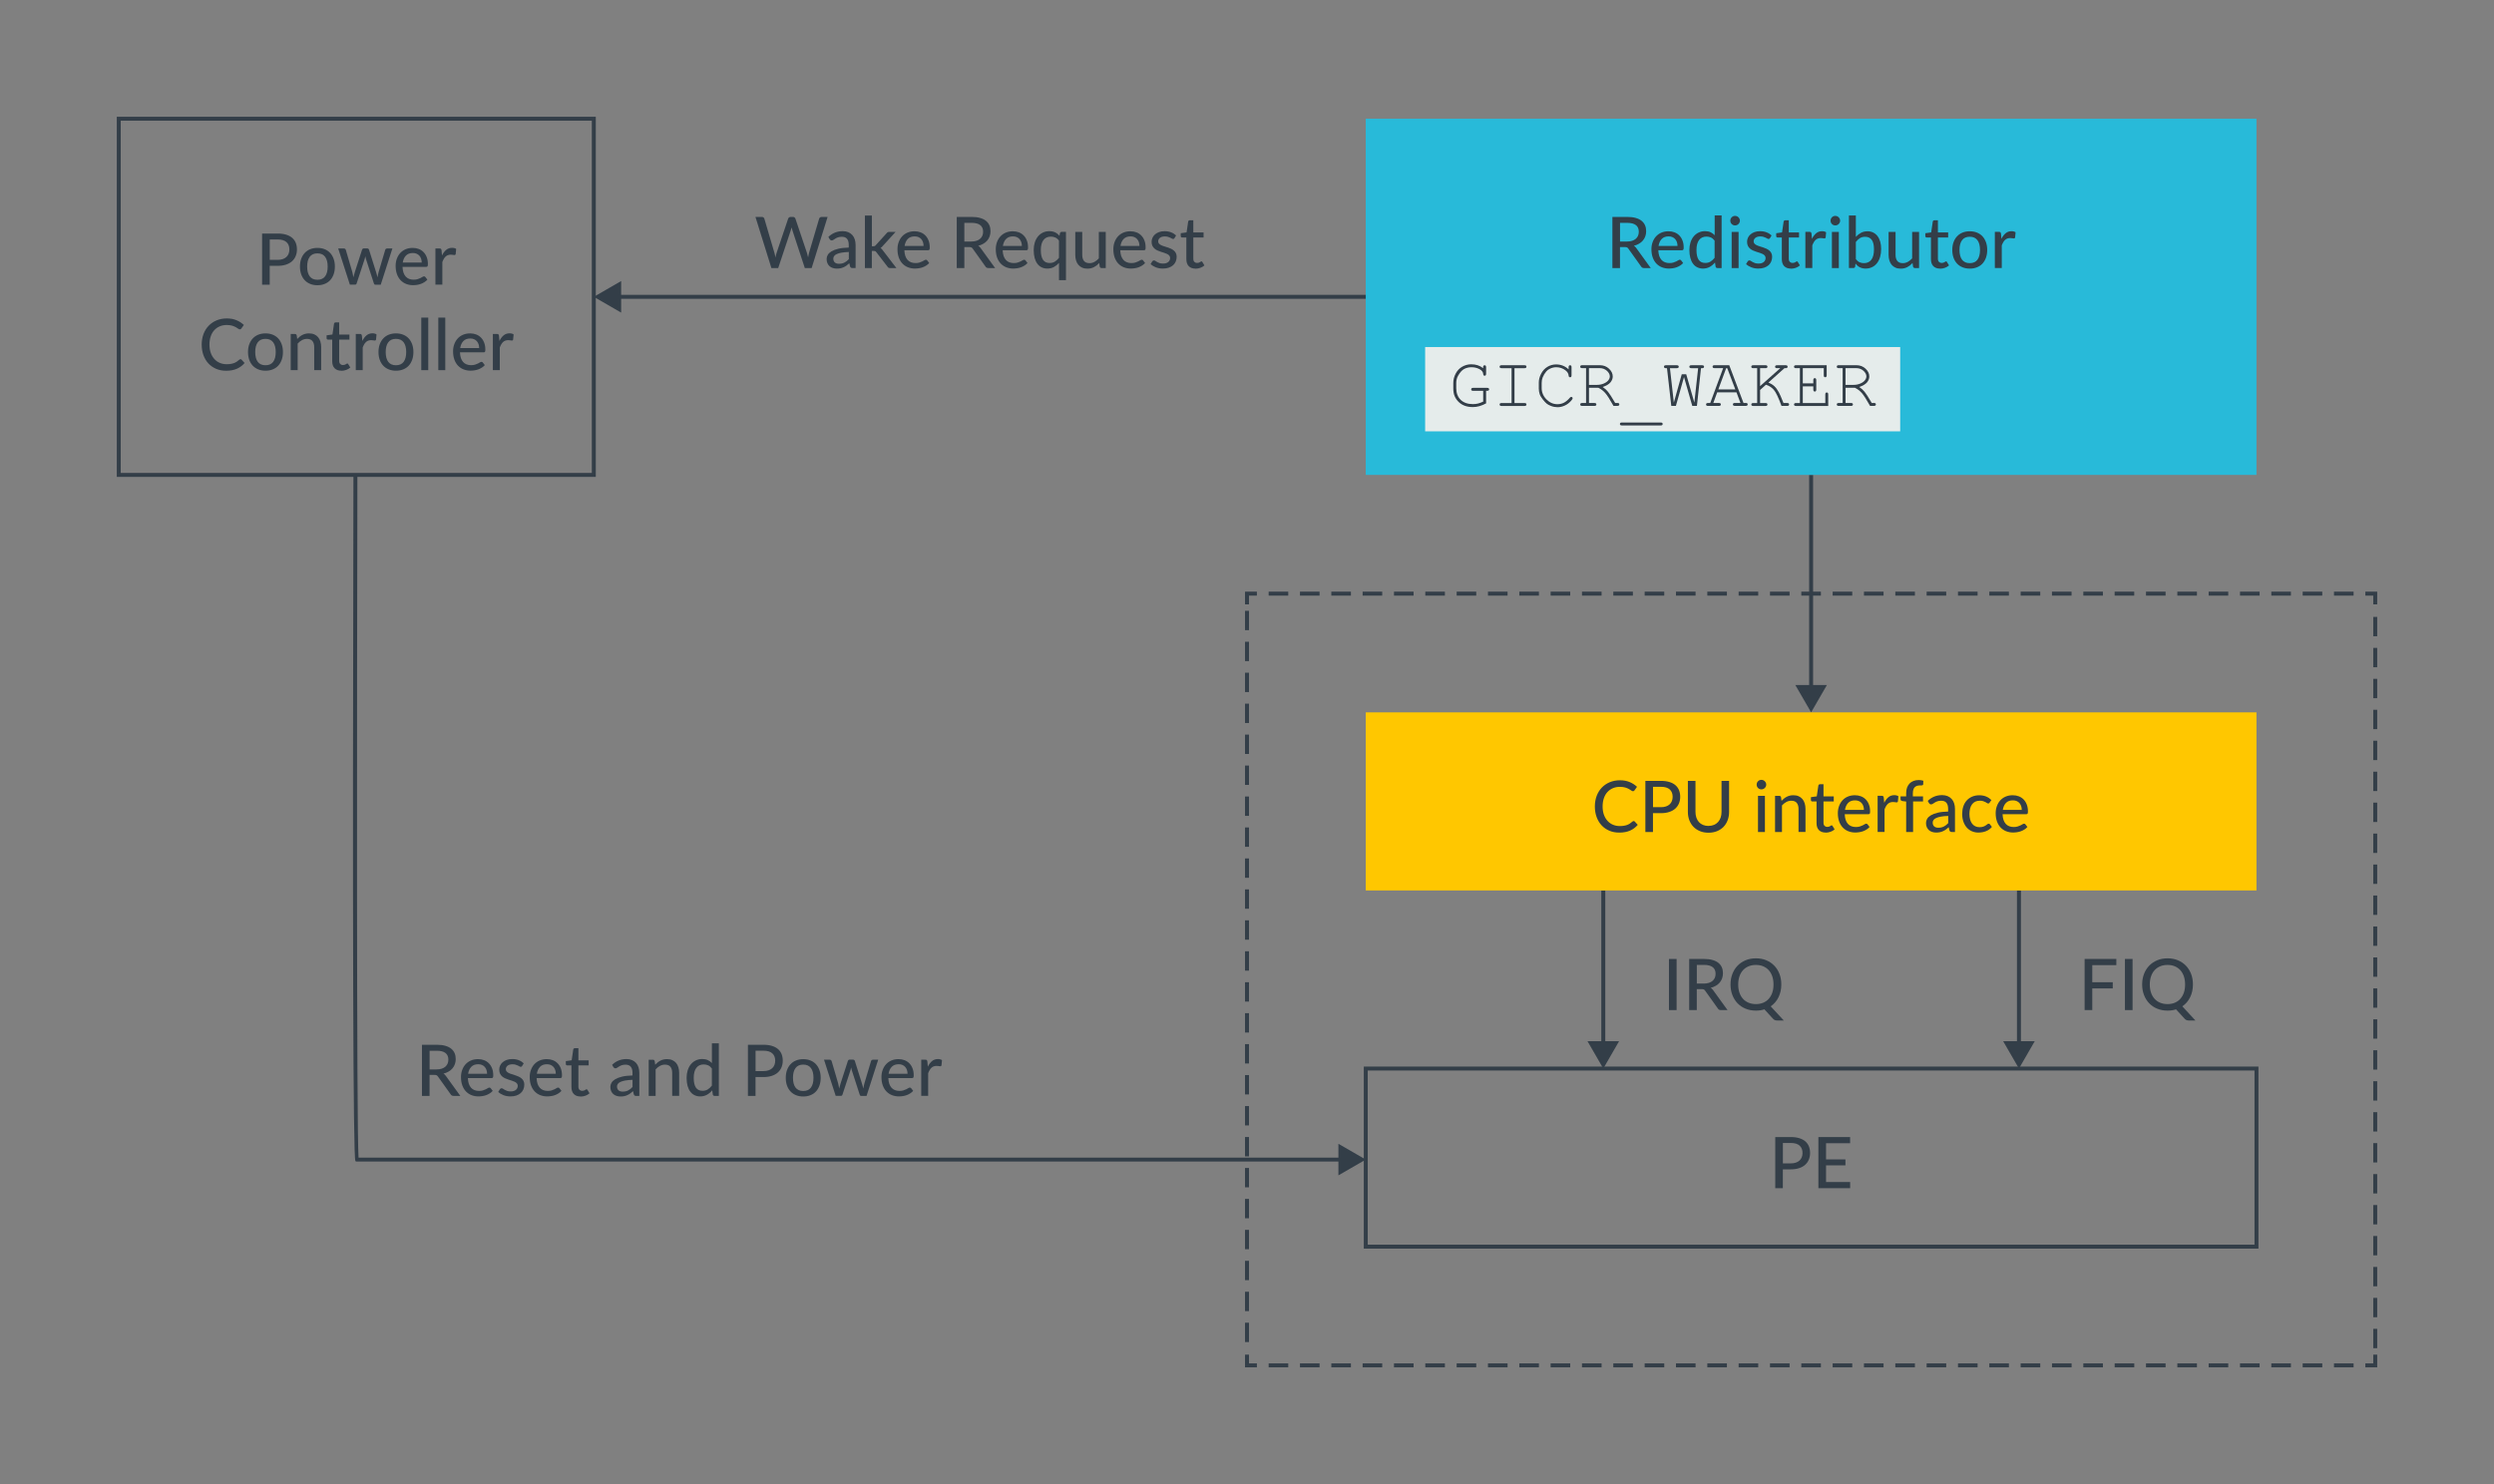 <svg height="375" id="Layer_1" viewbox="0 0 630 375" width="630" xmlns="http://www.w3.org/2000/svg">
<rect width="100%" height="100%" fill="#808080" stroke="none"/>
<defs>
<style>
      .cls-1 {
        fill: #333e48;
      }

      .cls-2 {
        fill: #e5eceb;
      }

      .cls-3 {
        fill: #28bad9;
      }

      .cls-4 {
        fill: #ffc700;
      }
    </style>
</defs>
<g>
<polygon class="cls-1" points="600.5 345.5 597.5 345.5 597.5 344.5 599.5 344.5 599.5 342.29 600.5 342.29 600.5 345.5"></polygon>
<path class="cls-1" d="M594.53,345.5h-4.95v-1h4.95v1ZM586.62,345.5h-4.95v-1h4.95v1ZM578.7,345.5h-4.95v-1h4.95v1ZM570.79,345.5h-4.95v-1h4.95v1ZM562.87,345.5h-4.95v-1h4.95v1ZM554.96,345.5h-4.95v-1h4.95v1ZM547.04,345.5h-4.95v-1h4.95v1ZM539.13,345.5h-4.95v-1h4.95v1ZM531.21,345.5h-4.95v-1h4.95v1ZM523.3,345.5h-4.95v-1h4.95v1ZM515.38,345.5h-4.95v-1h4.95v1ZM507.46,345.5h-4.95v-1h4.95v1ZM499.55,345.5h-4.95v-1h4.95v1ZM491.63,345.5h-4.95v-1h4.95v1ZM483.72,345.5h-4.95v-1h4.95v1ZM475.8,345.5h-4.95v-1h4.95v1ZM467.89,345.5h-4.95v-1h4.95v1ZM459.97,345.5h-4.95v-1h4.95v1ZM452.06,345.5h-4.95v-1h4.95v1ZM444.14,345.5h-4.95v-1h4.95v1ZM436.23,345.5h-4.95v-1h4.95v1ZM428.31,345.5h-4.95v-1h4.95v1ZM420.4,345.5h-4.95v-1h4.95v1ZM412.48,345.5h-4.95v-1h4.95v1ZM404.57,345.5h-4.95v-1h4.95v1ZM396.65,345.5h-4.95v-1h4.95v1ZM388.74,345.5h-4.95v-1h4.95v1ZM380.82,345.5h-4.95v-1h4.95v1ZM372.91,345.5h-4.95v-1h4.95v1ZM364.99,345.5h-4.95v-1h4.95v1ZM357.08,345.5h-4.95v-1h4.95v1ZM349.16,345.5h-4.95v-1h4.95v1ZM341.25,345.5h-4.95v-1h4.95v1ZM333.33,345.5h-4.95v-1h4.95v1ZM325.42,345.5h-4.95v-1h4.95v1Z"></path>
<polygon class="cls-1" points="317.5 345.5 314.5 345.5 314.5 342.29 315.5 342.29 315.5 344.5 317.5 344.5 317.5 345.5"></polygon>
<path class="cls-1" d="M315.5,339.11h-1v-4.89h1v4.89ZM315.5,331.29h-1v-4.89h1v4.89ZM315.5,323.47h-1v-4.89h1v4.89ZM315.5,315.65h-1v-4.89h1v4.89ZM315.5,307.83h-1v-4.89h1v4.89ZM315.5,300.01h-1v-4.89h1v4.89ZM315.5,292.19h-1v-4.89h1v4.89ZM315.5,284.37h-1v-4.89h1v4.89ZM315.5,276.54h-1v-4.89h1v4.89ZM315.5,268.72h-1v-4.89h1v4.89ZM315.5,260.9h-1v-4.89h1v4.89ZM315.5,253.08h-1v-4.89h1v4.89ZM315.5,245.26h-1v-4.89h1v4.89ZM315.5,237.44h-1v-4.89h1v4.89ZM315.5,229.62h-1v-4.89h1v4.89ZM315.5,221.8h-1v-4.89h1v4.89ZM315.5,213.97h-1v-4.89h1v4.89ZM315.5,206.15h-1v-4.89h1v4.89ZM315.5,198.33h-1v-4.89h1v4.89ZM315.5,190.51h-1v-4.89h1v4.89ZM315.5,182.69h-1v-4.89h1v4.89ZM315.5,174.87h-1v-4.89h1v4.89ZM315.5,167.05h-1v-4.89h1v4.89ZM315.5,159.23h-1v-4.89h1v4.89Z"></path>
<polygon class="cls-1" points="315.5 152.71 314.5 152.71 314.5 149.5 317.5 149.5 317.5 150.5 315.5 150.5 315.5 152.71"></polygon>
<path class="cls-1" d="M594.53,150.5h-4.95v-1h4.95v1ZM586.62,150.5h-4.95v-1h4.95v1ZM578.7,150.5h-4.95v-1h4.95v1ZM570.79,150.5h-4.95v-1h4.95v1ZM562.87,150.5h-4.95v-1h4.95v1ZM554.96,150.5h-4.95v-1h4.95v1ZM547.04,150.5h-4.95v-1h4.95v1ZM539.12,150.5h-4.95v-1h4.95v1ZM531.21,150.5h-4.95v-1h4.95v1ZM523.29,150.5h-4.95v-1h4.95v1ZM515.38,150.5h-4.95v-1h4.95v1ZM507.46,150.5h-4.95v-1h4.95v1ZM499.55,150.5h-4.95v-1h4.95v1ZM491.63,150.5h-4.95v-1h4.95v1ZM483.72,150.5h-4.95v-1h4.95v1ZM475.8,150.5h-4.95v-1h4.95v1ZM467.89,150.5h-4.95v-1h4.95v1ZM459.97,150.5h-4.95v-1h4.95v1ZM452.06,150.5h-4.95v-1h4.95v1ZM444.14,150.5h-4.95v-1h4.95v1ZM436.23,150.5h-4.95v-1h4.95v1ZM428.31,150.5h-4.95v-1h4.95v1ZM420.4,150.5h-4.95v-1h4.95v1ZM412.48,150.5h-4.95v-1h4.95v1ZM404.57,150.5h-4.95v-1h4.95v1ZM396.65,150.5h-4.95v-1h4.95v1ZM388.74,150.5h-4.95v-1h4.95v1ZM380.82,150.5h-4.95v-1h4.95v1ZM372.91,150.5h-4.95v-1h4.95v1ZM364.99,150.5h-4.95v-1h4.95v1ZM357.08,150.5h-4.95v-1h4.95v1ZM349.16,150.5h-4.95v-1h4.95v1ZM341.25,150.5h-4.95v-1h4.95v1ZM333.33,150.5h-4.95v-1h4.95v1ZM325.42,150.5h-4.95v-1h4.95v1Z"></path>
<polygon class="cls-1" points="600.5 152.71 599.5 152.71 599.5 150.5 597.5 150.5 597.5 149.5 600.5 149.5 600.5 152.71"></polygon>
<path class="cls-1" d="M600.5,340.66h-1v-4.89h1v4.89ZM600.5,332.84h-1v-4.89h1v4.89ZM600.5,325.02h-1v-4.89h1v4.89ZM600.5,317.2h-1v-4.89h1v4.89ZM600.5,309.38h-1v-4.89h1v4.89ZM600.5,301.56h-1v-4.89h1v4.89ZM600.5,293.73h-1v-4.89h1v4.89ZM600.5,285.91h-1v-4.89h1v4.89ZM600.5,278.09h-1v-4.89h1v4.89ZM600.5,270.27h-1v-4.89h1v4.89ZM600.5,262.45h-1v-4.89h1v4.89ZM600.5,254.63h-1v-4.89h1v4.89ZM600.5,246.81h-1v-4.89h1v4.89ZM600.5,238.99h-1v-4.89h1v4.89ZM600.5,231.17h-1v-4.89h1v4.89ZM600.5,223.34h-1v-4.89h1v4.89ZM600.5,215.52h-1v-4.89h1v4.89ZM600.5,207.7h-1v-4.89h1v4.89ZM600.5,199.88h-1v-4.89h1v4.89ZM600.5,192.06h-1v-4.89h1v4.89ZM600.5,184.24h-1v-4.89h1v4.89ZM600.5,176.42h-1v-4.89h1v4.89ZM600.5,168.6h-1v-4.89h1v4.89ZM600.5,160.77h-1v-4.89h1v4.89Z"></path>
</g>
<g>
<rect class="cls-1" height="1" width="219.26" x="155.74" y="74.5"></rect>
<polygon class="cls-1" points="156.91 78.99 150 75 156.91 71.01 156.91 78.99"></polygon>
</g>
<g>
<rect class="cls-1" height="54.26" width="1" x="457" y="120"></rect>
<polygon class="cls-1" points="461.49 173.09 457.5 180 453.51 173.09 461.49 173.09"></polygon>
</g>
<g>
<rect class="cls-1" height="39.26" width="1" x="404.5" y="225"></rect>
<polygon class="cls-1" points="408.99 263.09 405 270 401.01 263.09 408.99 263.09"></polygon>
</g>
<g>
<rect class="cls-1" height="39.26" width="1" x="509.5" y="225"></rect>
<polygon class="cls-1" points="513.99 263.09 510 270 506.01 263.09 513.99 263.09"></polygon>
</g>
<g>
<path class="cls-1" d="M70.14,59.01c.83,0,1.55.1,2.16.29.61.19,1.12.46,1.52.81.4.35.7.78.9,1.27.19.5.29,1.05.29,1.66s-.11,1.16-.32,1.67-.52.94-.93,1.31-.92.65-1.53.85-1.31.3-2.1.3h-2v4.76h-1.92v-12.92h3.92ZM70.14,65.66c.49,0,.91-.06,1.28-.19.37-.13.68-.3.93-.54.25-.23.44-.51.56-.83.13-.32.19-.68.19-1.07,0-.79-.24-1.4-.73-1.85s-1.23-.67-2.23-.67h-2v5.15h2Z"></path>
<path class="cls-1" d="M80.19,62.64c.67,0,1.28.11,1.82.33.54.22,1,.53,1.39.95.38.41.67.91.88,1.49s.31,1.23.31,1.95-.1,1.37-.31,1.95-.5,1.08-.88,1.49c-.38.41-.84.72-1.39.94-.54.22-1.15.33-1.82.33s-1.29-.11-1.83-.33c-.54-.22-1.01-.53-1.39-.94-.38-.41-.68-.9-.89-1.49s-.31-1.23-.31-1.95.1-1.37.31-1.95.5-1.07.89-1.49.85-.73,1.39-.95c.54-.22,1.15-.33,1.83-.33ZM80.19,70.69c.86,0,1.51-.29,1.94-.87.43-.58.64-1.4.64-2.46s-.21-1.88-.64-2.46c-.43-.58-1.07-.88-1.94-.88s-1.53.29-1.96.88c-.43.58-.64,1.41-.64,2.46s.21,1.88.64,2.46c.43.58,1.08.87,1.96.87Z"></path>
<path class="cls-1" d="M99.12,62.79l-2.94,9.14h-1.4c-.17,0-.28-.11-.34-.33l-1.93-5.96c-.05-.15-.09-.3-.13-.45-.04-.15-.07-.3-.1-.45-.05.31-.13.61-.23.91l-1.95,5.94c-.06.22-.19.33-.39.33h-1.33l-2.95-9.14h1.39c.14,0,.25.03.35.1.09.07.15.15.18.25l1.65,5.62c.05.23.1.45.14.67s.08.43.12.65c.05-.22.11-.43.18-.65.06-.22.13-.44.19-.67l1.83-5.65c.03-.1.09-.18.17-.25.08-.06.19-.09.31-.09h.77c.13,0,.24.03.33.09.09.06.15.15.18.25l1.78,5.65c.07.23.13.45.19.67.06.22.11.44.16.66.04-.22.08-.43.13-.65.05-.22.1-.45.16-.68l1.67-5.62c.03-.1.09-.19.18-.25s.2-.1.32-.1h1.32Z"></path>
<path class="cls-1" d="M107.98,70.63c-.22.25-.46.47-.75.65-.28.18-.58.33-.9.45s-.65.2-.99.25-.67.08-1,.08c-.63,0-1.21-.11-1.75-.32s-1-.53-1.4-.94c-.39-.41-.7-.92-.92-1.53-.22-.61-.33-1.31-.33-2.1,0-.64.1-1.23.3-1.78.2-.55.48-1.03.85-1.44s.82-.73,1.35-.96c.53-.23,1.13-.35,1.8-.35.56,0,1.07.09,1.54.27.47.18.88.45,1.22.8.34.35.61.78.8,1.29.2.51.29,1.09.29,1.75,0,.27-.03.45-.09.54-.06.09-.17.14-.33.14h-5.99c.02.55.1,1.02.23,1.43.14.4.33.74.57,1.01.24.27.53.47.87.6s.71.2,1.12.2c.39,0,.73-.04,1.01-.13.29-.09.53-.19.74-.29.21-.1.38-.2.52-.29.14-.09.27-.13.37-.13.14,0,.25.05.33.16l.5.65ZM106.53,66.34c0-.35-.05-.67-.15-.96s-.25-.55-.44-.77c-.19-.22-.43-.38-.7-.5s-.59-.18-.95-.18c-.74,0-1.32.21-1.74.64-.42.43-.69,1.02-.81,1.77h4.79Z"></path>
<path class="cls-1" d="M111.66,64.54c.29-.6.65-1.07,1.06-1.41s.91-.51,1.49-.51c.2,0,.38.02.56.07.18.04.33.11.46.2l-.12,1.32c-.04.16-.14.24-.3.24-.08,0-.21-.02-.38-.05s-.35-.05-.54-.05c-.28,0-.53.04-.75.12-.22.08-.41.2-.58.36s-.32.35-.45.58c-.13.23-.26.49-.37.79v5.72h-1.75v-9.14h1.01c.19,0,.32.03.39.1s.12.19.15.36l.11,1.29Z"></path>
<path class="cls-1" d="M60.75,90.76c.11,0,.2.04.28.13l.76.83c-.53.62-1.17,1.11-1.93,1.45s-1.67.51-2.74.51c-.94,0-1.78-.16-2.54-.49s-1.41-.78-1.94-1.36c-.54-.58-.95-1.28-1.25-2.09-.29-.81-.44-1.7-.44-2.67s.16-1.86.46-2.67c.31-.81.74-1.51,1.3-2.09.56-.58,1.23-1.04,2-1.36.78-.32,1.64-.49,2.58-.49s1.73.15,2.45.45c.71.3,1.33.7,1.86,1.2l-.63.89c-.04.07-.09.12-.16.16-.06.04-.15.06-.25.06-.11,0-.25-.06-.4-.17-.15-.11-.35-.24-.6-.38s-.56-.27-.92-.38c-.37-.11-.82-.17-1.37-.17-.64,0-1.23.11-1.76.34-.53.22-.99.55-1.38.97-.39.42-.69.94-.9,1.56-.21.62-.32,1.31-.32,2.08s.11,1.49.33,2.1c.22.61.53,1.13.92,1.56.39.43.85.75,1.38.97.53.22,1.1.33,1.71.33.37,0,.71-.02,1-.07s.57-.11.82-.2c.25-.09.48-.21.71-.35.22-.14.44-.31.66-.51.05-.04.1-.08.15-.1.05-.03.11-.04.17-.04Z"></path>
<path class="cls-1" d="M67.07,84.24c.67,0,1.28.11,1.82.33.54.22,1,.53,1.39.95.38.41.67.91.88,1.49s.31,1.23.31,1.95-.1,1.37-.31,1.95-.5,1.08-.88,1.49c-.38.41-.84.72-1.39.94-.54.22-1.15.33-1.82.33s-1.29-.11-1.83-.33c-.54-.22-1.01-.53-1.39-.94-.38-.41-.68-.9-.89-1.49s-.31-1.23-.31-1.95.1-1.37.31-1.95.5-1.07.89-1.49.85-.73,1.39-.95c.54-.22,1.15-.33,1.83-.33ZM67.07,92.29c.86,0,1.51-.29,1.94-.87.43-.58.64-1.4.64-2.46s-.21-1.88-.64-2.46c-.43-.58-1.07-.88-1.94-.88s-1.53.29-1.96.88c-.43.58-.64,1.41-.64,2.46s.21,1.88.64,2.46c.43.58,1.08.87,1.96.87Z"></path>
<path class="cls-1" d="M75.07,85.66c.2-.21.41-.4.62-.58s.45-.32.69-.45.5-.22.78-.29c.28-.07.58-.1.9-.1.5,0,.95.08,1.33.25s.7.4.96.71c.26.3.45.67.58,1.09.13.43.2.9.2,1.41v5.82h-1.76v-5.82c0-.65-.15-1.16-.45-1.53-.3-.36-.76-.54-1.38-.54-.45,0-.87.11-1.26.32-.39.21-.76.5-1.09.87v6.71h-1.75v-9.14h1.05c.25,0,.4.12.46.35l.13.92Z"></path>
<path class="cls-1" d="M86.23,93.67c-.74,0-1.31-.21-1.71-.62-.4-.41-.6-1-.6-1.77v-5.47h-1.06c-.1,0-.19-.03-.26-.09-.07-.06-.1-.16-.1-.28v-.71l1.48-.21.4-2.73c.02-.1.07-.18.14-.24.07-.06.16-.09.27-.09h.89v3.07h2.59v1.28h-2.59v5.35c0,.36.09.63.27.81s.4.27.68.27c.16,0,.3-.02.42-.06.12-.04.22-.09.3-.14.08-.05.16-.1.22-.14.06-.04.11-.06.16-.06.06,0,.11.01.14.04.03.03.07.07.1.13l.52.85c-.29.26-.63.47-1.03.61-.4.14-.81.22-1.23.22Z"></path>
<path class="cls-1" d="M91.54,86.14c.29-.6.65-1.07,1.06-1.41s.91-.51,1.49-.51c.2,0,.38.02.56.07.18.04.33.11.46.2l-.12,1.32c-.04.16-.14.24-.3.24-.08,0-.21-.02-.38-.05s-.35-.05-.54-.05c-.28,0-.53.04-.75.12-.22.08-.41.2-.58.36s-.32.35-.45.58c-.13.23-.26.49-.37.79v5.72h-1.75v-9.14h1.01c.19,0,.32.03.39.1s.12.19.15.36l.11,1.29Z"></path>
<path class="cls-1" d="M100.03,84.24c.67,0,1.28.11,1.82.33.54.22,1,.53,1.39.95.38.41.67.91.88,1.49s.31,1.23.31,1.95-.1,1.37-.31,1.95-.5,1.08-.88,1.49c-.38.41-.84.72-1.39.94-.54.22-1.15.33-1.82.33s-1.29-.11-1.83-.33c-.54-.22-1.01-.53-1.39-.94-.38-.41-.68-.9-.89-1.49s-.31-1.23-.31-1.95.1-1.37.31-1.95.5-1.07.89-1.49.85-.73,1.39-.95c.54-.22,1.15-.33,1.83-.33ZM100.03,92.29c.86,0,1.51-.29,1.94-.87.43-.58.64-1.4.64-2.46s-.21-1.88-.64-2.46c-.43-.58-1.07-.88-1.94-.88s-1.53.29-1.96.88c-.43.58-.64,1.41-.64,2.46s.21,1.88.64,2.46c.43.58,1.08.87,1.96.87Z"></path>
<path class="cls-1" d="M108.18,80.25v13.28h-1.76v-13.28h1.76Z"></path>
<path class="cls-1" d="M112.48,80.25v13.28h-1.76v-13.28h1.76Z"></path>
<path class="cls-1" d="M122.49,92.23c-.22.25-.46.47-.75.65-.28.18-.58.33-.9.45s-.65.2-.99.25-.67.08-1,.08c-.63,0-1.21-.11-1.75-.32s-1-.53-1.4-.94c-.39-.41-.7-.92-.92-1.53-.22-.61-.33-1.31-.33-2.1,0-.64.1-1.23.3-1.78.2-.55.48-1.03.85-1.44s.82-.73,1.35-.96c.53-.23,1.13-.35,1.8-.35.56,0,1.07.09,1.54.27.47.18.88.45,1.22.8.34.35.61.78.8,1.29.2.51.29,1.09.29,1.75,0,.27-.03.45-.09.54-.06.09-.17.14-.33.14h-5.99c.02.55.1,1.02.23,1.43.14.4.33.74.57,1.01.24.27.53.47.87.6s.71.2,1.12.2c.39,0,.73-.04,1.01-.13.29-.09.53-.19.74-.29.21-.1.38-.2.52-.29.14-.09.27-.13.37-.13.14,0,.25.05.33.16l.5.65ZM121.04,87.94c0-.35-.05-.67-.15-.96s-.25-.55-.44-.77c-.19-.22-.43-.38-.7-.5s-.59-.18-.95-.18c-.74,0-1.32.21-1.74.64-.42.43-.69,1.02-.81,1.77h4.79Z"></path>
<path class="cls-1" d="M126.17,86.14c.29-.6.65-1.07,1.06-1.41s.91-.51,1.49-.51c.2,0,.38.02.56.07.18.04.33.11.46.2l-.12,1.32c-.04.16-.14.24-.3.24-.08,0-.21-.02-.38-.05s-.35-.05-.54-.05c-.28,0-.53.04-.75.12-.22.08-.41.2-.58.36s-.32.35-.45.58c-.13.23-.26.49-.37.79v5.72h-1.75v-9.14h1.01c.19,0,.32.03.39.1s.12.19.15.36l.11,1.29Z"></path>
</g>
<g>
<path class="cls-1" d="M116.29,276.91h-1.71c-.34,0-.59-.13-.75-.41l-3.2-4.48c-.1-.15-.21-.26-.33-.32-.12-.06-.3-.09-.54-.09h-1.25v5.3h-1.92v-12.92h3.73c.83,0,1.55.08,2.16.26.6.17,1.1.41,1.49.73.39.32.68.69.87,1.14.19.44.28.94.28,1.49,0,.45-.07.87-.21,1.27-.14.4-.34.75-.61,1.07-.27.32-.59.59-.98.81-.38.23-.82.4-1.3.52.24.14.45.34.62.6l3.64,5.03ZM110.26,270.22c.49,0,.93-.06,1.3-.18s.69-.29.94-.51c.25-.22.44-.48.57-.78.13-.3.19-.64.19-1,0-.74-.24-1.3-.73-1.68-.49-.38-1.22-.57-2.2-.57h-1.81v4.72h1.75Z"></path>
<path class="cls-1" d="M124.49,275.61c-.22.25-.46.47-.75.65-.28.18-.58.33-.9.45s-.65.2-.99.25-.67.08-1,.08c-.63,0-1.21-.11-1.75-.32s-1-.53-1.4-.94c-.39-.41-.7-.92-.92-1.53-.22-.61-.33-1.31-.33-2.1,0-.64.1-1.23.3-1.78.2-.55.48-1.03.85-1.44s.82-.73,1.35-.96c.53-.23,1.13-.35,1.8-.35.56,0,1.07.09,1.54.27.47.18.88.45,1.22.8.34.35.61.78.8,1.29.2.51.29,1.09.29,1.75,0,.27-.03.45-.09.54-.06.09-.17.14-.33.14h-5.99c.02.55.1,1.02.23,1.43.14.4.33.74.57,1.01.24.27.53.47.87.6s.71.2,1.12.2c.39,0,.73-.04,1.01-.13.29-.09.53-.19.74-.29.21-.1.38-.2.52-.29.14-.09.27-.13.37-.13.14,0,.25.05.33.16l.5.65ZM123.04,271.32c0-.35-.05-.67-.15-.96s-.25-.55-.44-.77c-.19-.22-.43-.38-.7-.5s-.59-.18-.95-.18c-.74,0-1.32.21-1.74.64-.42.43-.69,1.02-.81,1.77h4.79Z"></path>
<path class="cls-1" d="M131.91,269.34c-.05.08-.1.13-.15.17-.05.03-.12.05-.21.05-.1,0-.2-.03-.32-.1-.12-.07-.26-.14-.42-.22s-.36-.15-.58-.22c-.22-.07-.49-.1-.79-.1-.25,0-.48.03-.69.09-.21.06-.38.15-.53.26-.14.11-.25.24-.33.4-.08.15-.12.32-.12.49,0,.23.07.42.2.57.13.15.31.28.53.39.22.11.47.21.75.29.28.09.56.18.85.27s.58.21.86.33c.28.12.53.28.75.46.22.18.4.4.53.66.14.26.2.57.2.95,0,.43-.08.82-.23,1.18-.15.36-.38.68-.67.94-.3.26-.67.47-1.1.62-.44.15-.94.22-1.5.22-.63,0-1.21-.1-1.75-.31-.53-.21-.98-.48-1.34-.8l.41-.68c.05-.08.11-.15.18-.19.07-.04.17-.07.29-.07.11,0,.23.04.35.13s.26.18.43.27c.17.1.37.19.61.27s.54.12.9.12c.3,0,.56-.04.78-.11.22-.08.41-.18.55-.31.15-.13.26-.28.33-.45.07-.17.11-.34.11-.53,0-.24-.07-.44-.2-.6s-.31-.3-.53-.41c-.22-.11-.47-.21-.75-.3-.28-.08-.57-.17-.86-.27s-.58-.21-.86-.33-.53-.29-.75-.48c-.22-.19-.4-.43-.53-.7-.13-.28-.2-.61-.2-1.01,0-.35.07-.69.22-1.02.15-.32.36-.61.64-.85.28-.25.62-.44,1.03-.59s.88-.22,1.41-.22c.61,0,1.15.1,1.64.29.49.19.91.46,1.25.79l-.39.64Z"></path>
<path class="cls-1" d="M141.85,275.61c-.22.25-.46.47-.75.65-.28.18-.58.33-.9.45s-.65.2-.99.25-.67.08-1,.08c-.63,0-1.21-.11-1.75-.32s-1-.53-1.4-.94c-.39-.41-.7-.92-.92-1.53-.22-.61-.33-1.31-.33-2.1,0-.64.1-1.23.3-1.78.2-.55.48-1.03.85-1.44s.82-.73,1.35-.96c.53-.23,1.13-.35,1.8-.35.56,0,1.07.09,1.54.27.47.18.88.45,1.22.8.34.35.61.78.8,1.29.2.51.29,1.09.29,1.75,0,.27-.03.45-.09.54-.06.09-.17.14-.33.14h-5.99c.02.55.1,1.02.23,1.43.14.4.33.74.57,1.01.24.27.53.47.87.6s.71.2,1.12.2c.39,0,.73-.04,1.01-.13.29-.09.53-.19.74-.29.21-.1.38-.2.52-.29.14-.09.27-.13.37-.13.14,0,.25.05.33.16l.5.65ZM140.4,271.32c0-.35-.05-.67-.15-.96s-.25-.55-.44-.77c-.19-.22-.43-.38-.7-.5s-.59-.18-.95-.18c-.74,0-1.32.21-1.74.64-.42.43-.69,1.02-.81,1.77h4.79Z"></path>
<path class="cls-1" d="M146.66,277.06c-.74,0-1.31-.21-1.71-.62-.4-.41-.6-1-.6-1.77v-5.47h-1.06c-.1,0-.19-.03-.26-.09-.07-.06-.1-.16-.1-.28v-.71l1.48-.21.4-2.73c.02-.1.07-.18.14-.24.07-.06.16-.09.27-.09h.89v3.07h2.59v1.28h-2.59v5.35c0,.36.09.63.27.81s.4.27.68.27c.16,0,.3-.02.42-.06.12-.04.22-.09.3-.14.08-.05.16-.1.22-.14.06-.04.11-.06.16-.06.06,0,.11.01.14.04.03.03.07.07.1.13l.52.85c-.29.26-.63.47-1.03.61-.4.14-.81.22-1.23.22Z"></path>
<path class="cls-1" d="M154.63,269.05c.51-.49,1.06-.85,1.66-1.09.6-.24,1.25-.36,1.97-.36.52,0,.98.09,1.39.26.4.17.74.41,1.02.72.28.31.48.67.62,1.1s.21.9.21,1.41v5.83h-.78c-.17,0-.31-.03-.4-.09-.09-.06-.16-.16-.22-.32l-.19-.8c-.23.22-.46.41-.69.57-.23.17-.47.31-.72.42-.25.12-.51.21-.8.27-.28.06-.59.09-.94.09s-.7-.05-1.01-.15c-.32-.1-.59-.25-.82-.45-.23-.2-.42-.46-.55-.76-.14-.31-.2-.66-.2-1.07,0-.36.1-.71.29-1.04.19-.33.51-.63.95-.9.44-.26,1.02-.48,1.73-.65s1.59-.26,2.62-.29v-.67c0-.69-.15-1.21-.44-1.55s-.73-.51-1.3-.51c-.38,0-.71.05-.97.14s-.49.2-.67.32c-.19.12-.35.22-.5.32-.14.1-.29.14-.44.14-.12,0-.22-.03-.31-.1-.09-.07-.16-.14-.21-.23l-.32-.57ZM159.77,272.85c-.71.02-1.32.08-1.82.17s-.9.2-1.21.35c-.31.14-.54.31-.67.51-.14.19-.21.41-.21.65,0,.23.04.42.11.59s.18.3.31.41c.13.11.28.18.46.23.17.05.36.07.57.07.27,0,.52-.03.74-.08.23-.05.44-.13.63-.23s.39-.22.57-.36c.18-.14.36-.31.53-.5v-1.8Z"></path>
<path class="cls-1" d="M165.5,269.04c.2-.21.41-.4.62-.58s.45-.32.69-.45.5-.22.78-.29c.28-.07.58-.1.9-.1.5,0,.95.08,1.33.25s.7.4.96.71c.26.3.45.67.58,1.09.13.43.2.9.2,1.41v5.82h-1.76v-5.82c0-.65-.15-1.16-.45-1.53-.3-.36-.76-.54-1.38-.54-.45,0-.87.11-1.26.32-.39.21-.76.5-1.09.87v6.71h-1.75v-9.14h1.05c.25,0,.4.12.46.35l.13.92Z"></path>
<path class="cls-1" d="M181.58,263.63v13.28h-1.06c-.25,0-.4-.12-.46-.35l-.15-1.05c-.39.46-.83.83-1.33,1.11-.5.28-1.07.42-1.71.42-.52,0-.99-.1-1.42-.31-.42-.2-.79-.5-1.08-.9-.3-.39-.53-.88-.69-1.46-.16-.58-.24-1.25-.24-2.01,0-.68.09-1.31.27-1.89.18-.58.44-1.09.78-1.51.34-.43.76-.76,1.24-1,.49-.24,1.04-.37,1.65-.37.55,0,1.02.09,1.41.27.39.18.73.43,1.04.76v-5h1.76ZM179.82,269.98c-.29-.38-.6-.64-.93-.79-.33-.15-.71-.23-1.12-.23-.8,0-1.43.29-1.87.87-.44.58-.66,1.42-.66,2.53,0,.58.05,1.08.15,1.49.1.41.24.75.43,1.01.19.26.42.45.7.58.28.12.59.18.94.18.51,0,.95-.11,1.32-.34.37-.23.72-.55,1.04-.96v-4.34Z"></path>
<path class="cls-1" d="M192.86,263.99c.83,0,1.55.1,2.16.29.61.19,1.12.46,1.52.81.4.35.7.78.9,1.27.19.5.29,1.05.29,1.66s-.11,1.16-.32,1.67-.52.94-.93,1.31-.92.65-1.53.85-1.31.3-2.1.3h-2v4.76h-1.92v-12.92h3.92ZM192.86,270.64c.49,0,.91-.06,1.28-.19.37-.13.68-.3.93-.54.25-.23.44-.51.56-.83.13-.32.19-.68.19-1.07,0-.79-.24-1.4-.73-1.85s-1.23-.67-2.23-.67h-2v5.15h2Z"></path>
<path class="cls-1" d="M202.91,267.63c.67,0,1.28.11,1.82.33.54.22,1,.53,1.39.95.38.41.67.91.88,1.49s.31,1.23.31,1.95-.1,1.37-.31,1.95-.5,1.08-.88,1.49c-.38.41-.84.72-1.39.94-.54.22-1.15.33-1.82.33s-1.29-.11-1.83-.33c-.54-.22-1.01-.53-1.39-.94-.38-.41-.68-.9-.89-1.49s-.31-1.23-.31-1.95.1-1.37.31-1.95.5-1.07.89-1.49.85-.73,1.39-.95c.54-.22,1.15-.33,1.83-.33ZM202.91,275.67c.86,0,1.51-.29,1.94-.87.43-.58.64-1.4.64-2.46s-.21-1.88-.64-2.46c-.43-.58-1.07-.88-1.94-.88s-1.53.29-1.96.88c-.43.58-.64,1.41-.64,2.46s.21,1.88.64,2.46c.43.58,1.08.87,1.96.87Z"></path>
<path class="cls-1" d="M221.84,267.77l-2.94,9.14h-1.4c-.17,0-.28-.11-.34-.33l-1.93-5.96c-.05-.15-.09-.3-.13-.45-.04-.15-.07-.3-.1-.45-.05.31-.13.61-.23.91l-1.95,5.94c-.06.22-.19.33-.39.33h-1.33l-2.95-9.14h1.39c.14,0,.25.03.35.1.09.07.15.15.18.25l1.65,5.62c.05.23.1.45.14.67s.08.43.12.65c.05-.22.11-.43.18-.65.06-.22.13-.44.19-.67l1.83-5.65c.03-.1.09-.18.17-.25.08-.06.19-.09.31-.09h.77c.13,0,.24.03.33.09.09.06.15.15.18.25l1.78,5.65c.07.23.13.45.19.67.06.22.11.44.16.66.04-.22.08-.43.13-.65.05-.22.1-.45.16-.68l1.67-5.62c.03-.1.09-.19.18-.25s.2-.1.32-.1h1.32Z"></path>
<path class="cls-1" d="M230.7,275.61c-.22.25-.46.47-.75.65-.28.18-.58.33-.9.45s-.65.2-.99.25-.67.08-1,.08c-.63,0-1.21-.11-1.75-.32s-1-.53-1.4-.94c-.39-.41-.7-.92-.92-1.53-.22-.61-.33-1.31-.33-2.1,0-.64.1-1.23.3-1.78.2-.55.48-1.03.85-1.44s.82-.73,1.35-.96c.53-.23,1.13-.35,1.8-.35.56,0,1.07.09,1.54.27.47.18.88.45,1.22.8.34.35.61.78.8,1.29.2.51.29,1.09.29,1.75,0,.27-.03.45-.09.54-.06.09-.17.14-.33.14h-5.99c.02.55.1,1.02.23,1.43.14.4.33.74.57,1.01.24.27.53.47.87.6s.71.2,1.12.2c.39,0,.73-.04,1.01-.13.29-.09.53-.19.74-.29.21-.1.38-.2.52-.29.14-.09.27-.13.37-.13.14,0,.25.05.33.16l.5.65ZM229.25,271.32c0-.35-.05-.67-.15-.96s-.25-.55-.44-.77c-.19-.22-.43-.38-.7-.5s-.59-.18-.95-.18c-.74,0-1.32.21-1.74.64-.42.43-.69,1.02-.81,1.77h4.79Z"></path>
<path class="cls-1" d="M234.38,269.52c.29-.6.65-1.07,1.06-1.41s.91-.51,1.49-.51c.2,0,.38.02.56.07.18.04.33.11.46.2l-.12,1.32c-.04.16-.14.24-.3.24-.08,0-.21-.02-.38-.05s-.35-.05-.54-.05c-.28,0-.53.04-.75.12-.22.08-.41.2-.58.36s-.32.35-.45.58c-.13.23-.26.49-.37.79v5.72h-1.75v-9.14h1.01c.19,0,.32.03.39.1s.12.19.15.36l.11,1.29Z"></path>
</g>
<g>
<path class="cls-1" d="M423.52,255.23h-1.93v-12.92h1.93v12.92Z"></path>
<path class="cls-1" d="M436.4,255.23h-1.71c-.34,0-.59-.13-.75-.41l-3.2-4.48c-.1-.15-.21-.26-.33-.32-.12-.06-.3-.09-.54-.09h-1.25v5.3h-1.92v-12.92h3.73c.83,0,1.55.08,2.16.26.6.17,1.1.41,1.49.73.39.32.68.69.87,1.14.19.44.28.94.28,1.49,0,.45-.07.87-.21,1.27-.14.4-.34.75-.61,1.07-.27.32-.59.59-.98.81-.38.23-.82.4-1.3.52.24.14.45.34.62.6l3.64,5.03ZM430.37,248.53c.49,0,.93-.06,1.3-.18s.69-.29.94-.51c.25-.22.44-.48.57-.78.13-.3.19-.64.19-1,0-.74-.24-1.3-.73-1.68-.49-.38-1.22-.57-2.2-.57h-1.81v4.72h1.75Z"></path>
<path class="cls-1" d="M450.58,257.86h-1.58c-.23,0-.44-.03-.62-.09-.18-.06-.35-.18-.5-.35l-2.18-2.38c-.66.22-1.38.32-2.15.32-.95,0-1.83-.16-2.61-.49-.79-.32-1.46-.78-2.02-1.36-.56-.58-1-1.28-1.31-2.09-.31-.81-.47-1.69-.47-2.66s.16-1.84.47-2.66c.31-.81.75-1.51,1.31-2.09.56-.58,1.24-1.04,2.02-1.37s1.66-.49,2.61-.49,1.83.16,2.62.49,1.46.78,2.03,1.37c.56.59,1,1.28,1.31,2.09.31.81.46,1.7.46,2.66,0,.6-.06,1.17-.18,1.71-.12.54-.3,1.05-.53,1.52-.23.47-.51.89-.84,1.28s-.71.72-1.13,1.01l3.3,3.57ZM439.08,248.77c0,.77.11,1.47.32,2.07.21.61.51,1.13.9,1.55.39.43.86.75,1.41.98.55.22,1.16.34,1.84.34s1.29-.11,1.84-.34c.55-.23,1.02-.55,1.4-.98s.69-.94.9-1.55c.21-.61.31-1.3.31-2.07s-.1-1.46-.31-2.07c-.21-.61-.51-1.13-.9-1.56s-.86-.75-1.4-.98c-.55-.23-1.16-.34-1.84-.34s-1.29.11-1.84.34c-.55.23-1.02.56-1.41.98-.39.43-.69.95-.9,1.56-.21.61-.32,1.3-.32,2.07Z"></path>
</g>
<g>
<path class="cls-1" d="M528.52,243.86v4.33h5.18v1.56h-5.18v5.48h-1.93v-12.92h8.01v1.56h-6.08Z"></path>
<path class="cls-1" d="M538.7,255.23h-1.93v-12.92h1.93v12.92Z"></path>
<path class="cls-1" d="M554.56,257.86h-1.58c-.23,0-.44-.03-.62-.09-.18-.06-.35-.18-.5-.35l-2.18-2.38c-.66.22-1.38.32-2.15.32-.95,0-1.83-.16-2.61-.49-.79-.32-1.46-.78-2.02-1.36-.56-.58-1-1.28-1.31-2.09-.31-.81-.47-1.69-.47-2.66s.16-1.84.47-2.66c.31-.81.75-1.51,1.31-2.09.56-.58,1.24-1.04,2.02-1.37s1.66-.49,2.61-.49,1.83.16,2.62.49,1.46.78,2.03,1.37c.56.59,1,1.28,1.31,2.09.31.81.46,1.7.46,2.66,0,.6-.06,1.17-.18,1.71-.12.54-.3,1.05-.53,1.52-.23.47-.51.89-.84,1.28s-.71.72-1.13,1.01l3.3,3.57ZM543.05,248.77c0,.77.11,1.47.32,2.07.21.61.51,1.13.9,1.55.39.43.86.75,1.41.98.55.22,1.16.34,1.84.34s1.29-.11,1.84-.34c.55-.23,1.02-.55,1.4-.98s.69-.94.9-1.55c.21-.61.31-1.3.31-2.07s-.1-1.46-.31-2.07c-.21-.61-.51-1.13-.9-1.56s-.86-.75-1.4-.98c-.55-.23-1.16-.34-1.84-.34s-1.29.11-1.84.34c-.55.23-1.02.56-1.41.98-.39.43-.69.95-.9,1.56-.21.61-.32,1.3-.32,2.07Z"></path>
</g>
<g>
<path class="cls-1" d="M209.06,54.81l-4.03,12.92h-1.73l-3.15-9.58c-.07-.19-.13-.42-.19-.69-.07.28-.13.51-.19.69l-3.19,9.58h-1.72l-4.03-12.92h1.6c.17,0,.31.04.42.12.11.08.19.19.23.33l2.55,8.65c.05.17.09.35.13.55.04.2.08.41.12.62.04-.22.09-.42.13-.62.04-.2.1-.38.16-.55l2.92-8.65c.04-.12.11-.23.23-.32s.26-.13.42-.13h.55c.17,0,.31.04.41.13.11.08.19.19.23.32l2.91,8.65c.11.33.2.71.29,1.12.07-.41.15-.79.23-1.12l2.56-8.65c.03-.12.1-.23.22-.32s.26-.13.42-.13h1.49Z"></path>
<path class="cls-1" d="M209.26,59.86c.51-.49,1.06-.85,1.66-1.09.6-.24,1.25-.36,1.97-.36.52,0,.98.09,1.39.26.4.17.74.41,1.02.72.28.31.48.67.62,1.1s.21.9.21,1.41v5.83h-.78c-.17,0-.31-.03-.4-.09-.09-.06-.16-.16-.22-.32l-.19-.8c-.23.22-.46.41-.69.57-.23.17-.47.31-.72.42-.25.12-.51.21-.8.27-.28.06-.59.09-.94.09s-.7-.05-1.01-.15c-.32-.1-.59-.25-.82-.45-.23-.2-.42-.46-.55-.76-.14-.31-.2-.66-.2-1.07,0-.36.1-.71.29-1.04.19-.33.51-.63.95-.9.44-.26,1.02-.48,1.73-.65s1.59-.26,2.62-.29v-.67c0-.69-.15-1.21-.44-1.55s-.73-.51-1.3-.51c-.38,0-.71.05-.97.14s-.49.2-.67.32c-.19.12-.35.22-.5.32-.14.1-.29.14-.44.14-.12,0-.22-.03-.31-.1-.09-.07-.16-.14-.21-.23l-.32-.57ZM214.41,63.67c-.71.02-1.32.08-1.82.17s-.9.2-1.21.35c-.31.14-.54.31-.67.51-.14.19-.21.41-.21.65,0,.23.04.42.11.59s.18.3.31.41c.13.11.28.18.46.23.17.05.36.07.57.07.27,0,.52-.03.74-.08.23-.05.44-.13.63-.23s.39-.22.57-.36c.18-.14.36-.31.53-.5v-1.8Z"></path>
<path class="cls-1" d="M220.24,54.45v7.77h.41c.13,0,.23-.02.31-.05s.17-.11.26-.22l2.74-3.01c.08-.11.18-.2.28-.26.1-.06.23-.08.39-.08h1.6l-3.23,3.54c-.17.22-.36.39-.56.51.11.08.21.17.3.27.09.1.17.21.26.33l3.44,4.49h-1.58c-.14,0-.27-.02-.37-.07-.1-.05-.2-.13-.28-.26l-2.83-3.67c-.09-.14-.18-.23-.27-.27s-.23-.06-.41-.06h-.47v4.33h-1.75v-13.28h1.75Z"></path>
<path class="cls-1" d="M234.75,66.43c-.22.25-.46.47-.75.65-.28.18-.58.33-.9.45s-.65.2-.99.25-.67.08-1,.08c-.63,0-1.21-.11-1.75-.32s-1-.53-1.4-.94c-.39-.41-.7-.92-.92-1.53-.22-.61-.33-1.31-.33-2.1,0-.64.1-1.23.3-1.78.2-.55.48-1.03.85-1.44s.82-.73,1.35-.96c.53-.23,1.13-.35,1.8-.35.56,0,1.07.09,1.54.27.47.18.88.45,1.22.8.34.35.61.78.8,1.29.2.51.29,1.09.29,1.75,0,.27-.03.45-.09.54-.06.09-.17.14-.33.14h-5.99c.02.55.1,1.02.23,1.43.14.4.33.74.57,1.01.24.27.53.47.87.6s.71.2,1.12.2c.39,0,.73-.04,1.01-.13.29-.09.53-.19.74-.29.21-.1.38-.2.52-.29.14-.09.27-.13.37-.13.14,0,.25.05.33.16l.5.65ZM233.3,62.14c0-.35-.05-.67-.15-.96s-.25-.55-.44-.77c-.19-.22-.43-.38-.7-.5s-.59-.18-.95-.18c-.74,0-1.32.21-1.74.64-.42.43-.69,1.02-.81,1.77h4.79Z"></path>
<path class="cls-1" d="M251.38,67.73h-1.71c-.34,0-.59-.13-.75-.41l-3.2-4.48c-.1-.15-.21-.26-.33-.32-.12-.06-.3-.09-.54-.09h-1.25v5.3h-1.92v-12.92h3.73c.83,0,1.55.08,2.16.26.6.17,1.1.41,1.49.73.39.32.68.69.87,1.14.19.44.28.94.28,1.49,0,.45-.07.87-.21,1.27-.14.4-.34.75-.61,1.07-.27.32-.59.59-.98.81-.38.23-.82.4-1.3.52.24.14.45.34.62.6l3.64,5.03ZM245.34,61.03c.49,0,.93-.06,1.3-.18s.69-.29.94-.51c.25-.22.44-.48.57-.78.13-.3.19-.64.19-1,0-.74-.24-1.3-.73-1.68-.49-.38-1.22-.57-2.2-.57h-1.81v4.72h1.75Z"></path>
<path class="cls-1" d="M259.58,66.43c-.22.25-.46.47-.75.65-.28.18-.58.33-.9.45s-.65.2-.99.25-.67.08-1,.08c-.63,0-1.21-.11-1.75-.32s-1-.53-1.4-.94c-.39-.41-.7-.92-.92-1.53-.22-.61-.33-1.31-.33-2.1,0-.64.1-1.23.3-1.78.2-.55.48-1.03.85-1.44s.82-.73,1.35-.96c.53-.23,1.13-.35,1.8-.35.56,0,1.07.09,1.54.27.47.18.88.45,1.22.8.34.35.61.78.8,1.29.2.51.29,1.09.29,1.75,0,.27-.03.45-.09.54-.06.09-.17.14-.33.14h-5.99c.02.55.1,1.02.23,1.43.14.4.33.74.57,1.01.24.27.53.47.87.6s.71.2,1.12.2c.39,0,.73-.04,1.01-.13.29-.09.53-.19.74-.29.21-.1.38-.2.52-.29.14-.09.27-.13.37-.13.14,0,.25.05.33.16l.5.65ZM258.13,62.14c0-.35-.05-.67-.15-.96s-.25-.55-.44-.77c-.19-.22-.43-.38-.7-.5s-.59-.18-.95-.18c-.74,0-1.32.21-1.74.64-.42.43-.69,1.02-.81,1.77h4.79Z"></path>
<path class="cls-1" d="M269.27,58.59v12.21h-1.76v-4.37c-.38.43-.81.78-1.29,1.04-.48.26-1.04.39-1.67.39-.52,0-.99-.1-1.42-.31-.42-.2-.79-.5-1.08-.9-.3-.39-.53-.88-.69-1.46-.16-.58-.24-1.25-.24-2.01,0-.68.09-1.31.27-1.89.18-.58.44-1.09.78-1.51.34-.43.76-.76,1.24-1,.49-.24,1.04-.37,1.65-.37.29,0,.56.03.81.08.25.05.47.13.68.23.21.1.4.22.58.37.18.14.34.31.5.5l.12-.66c.06-.23.21-.35.46-.35h1.06ZM267.5,60.8c-.27-.37-.58-.63-.92-.78-.34-.16-.72-.23-1.13-.23-.8,0-1.43.29-1.87.87-.44.58-.66,1.42-.66,2.53,0,.58.05,1.08.15,1.49.1.41.24.75.43,1.01.19.26.42.45.7.58.28.12.59.18.94.18.51,0,.95-.11,1.32-.34.37-.23.72-.55,1.04-.96v-4.34Z"></path>
<path class="cls-1" d="M279.32,58.59v9.14h-1.05c-.24,0-.4-.12-.47-.35l-.13-.92c-.2.21-.41.4-.62.58-.22.17-.45.32-.69.45s-.51.22-.78.29c-.28.07-.57.1-.89.1-.5,0-.95-.08-1.33-.25-.38-.17-.7-.4-.96-.71s-.45-.67-.58-1.09c-.13-.43-.2-.9-.2-1.41v-5.82h1.76v5.82c0,.65.15,1.16.45,1.53.3.36.76.54,1.38.54.45,0,.87-.11,1.26-.32.39-.21.76-.51,1.1-.88v-6.7h1.75Z"></path>
<path class="cls-1" d="M289.28,66.43c-.22.25-.46.47-.75.65-.28.18-.58.33-.9.45s-.65.2-.99.25-.67.08-1,.08c-.63,0-1.21-.11-1.75-.32s-1-.53-1.4-.94c-.39-.41-.7-.92-.92-1.53-.22-.61-.33-1.31-.33-2.1,0-.64.1-1.23.3-1.78.2-.55.48-1.03.85-1.44s.82-.73,1.35-.96c.53-.23,1.13-.35,1.8-.35.56,0,1.07.09,1.54.27.47.18.88.45,1.22.8.34.35.61.78.8,1.29.2.51.29,1.09.29,1.75,0,.27-.03.45-.09.54-.06.09-.17.14-.33.14h-5.99c.02.55.1,1.02.23,1.43.14.4.33.74.57,1.01.24.27.53.47.87.6s.71.2,1.12.2c.39,0,.73-.04,1.01-.13.29-.09.53-.19.74-.29.21-.1.38-.2.52-.29.14-.09.27-.13.37-.13.14,0,.25.05.33.16l.5.65ZM287.83,62.14c0-.35-.05-.67-.15-.96s-.25-.55-.44-.77c-.19-.22-.43-.38-.7-.5s-.59-.18-.95-.18c-.74,0-1.32.21-1.74.64-.42.43-.69,1.02-.81,1.77h4.79Z"></path>
<path class="cls-1" d="M296.7,60.16c-.05.08-.1.13-.15.17-.05.03-.12.05-.21.05-.1,0-.2-.03-.32-.1-.12-.07-.26-.14-.42-.22s-.36-.15-.58-.22c-.22-.07-.49-.1-.79-.1-.25,0-.48.03-.69.09-.21.06-.38.15-.53.26-.14.11-.25.24-.33.4-.08.15-.12.32-.12.49,0,.23.07.42.2.57.13.15.31.28.53.39.22.11.47.21.75.29.28.09.56.18.85.27s.58.21.86.33c.28.12.53.28.75.46.22.18.4.4.53.66.14.26.2.57.2.95,0,.43-.08.82-.23,1.18-.15.36-.38.68-.67.94-.3.26-.67.47-1.1.62-.44.15-.94.22-1.5.22-.63,0-1.21-.1-1.75-.31-.53-.21-.98-.48-1.34-.8l.41-.68c.05-.08.11-.15.18-.19.07-.04.17-.07.29-.07.11,0,.23.04.35.13s.26.18.43.27c.17.1.37.19.61.27s.54.12.9.12c.3,0,.56-.04.78-.11.22-.08.41-.18.55-.31.15-.13.26-.28.33-.45.07-.17.11-.34.11-.53,0-.24-.07-.44-.2-.6s-.31-.3-.53-.41c-.22-.11-.47-.21-.75-.3-.28-.08-.57-.17-.86-.27s-.58-.21-.86-.33-.53-.29-.75-.48c-.22-.19-.4-.43-.53-.7-.13-.28-.2-.61-.2-1.01,0-.35.07-.69.22-1.02.15-.32.36-.61.64-.85.28-.25.62-.44,1.03-.59s.88-.22,1.41-.22c.61,0,1.15.1,1.64.29.49.19.91.46,1.25.79l-.39.64Z"></path>
<path class="cls-1" d="M301.99,67.87c-.74,0-1.31-.21-1.71-.62-.4-.41-.6-1-.6-1.77v-5.47h-1.06c-.1,0-.19-.03-.26-.09-.07-.06-.1-.16-.1-.28v-.71l1.48-.21.4-2.73c.02-.1.07-.18.14-.24.07-.06.16-.09.27-.09h.89v3.07h2.59v1.28h-2.59v5.35c0,.36.09.63.27.81s.4.27.68.27c.16,0,.3-.02.42-.06.12-.04.22-.09.3-.14.08-.05.16-.1.22-.14.06-.04.11-.06.16-.06.06,0,.11.01.14.04.03.03.07.07.1.13l.52.85c-.29.26-.63.47-1.03.61-.4.14-.81.22-1.23.22Z"></path>
</g>
<path class="cls-1" d="M150.5,120.5H29.5V29.5h121v91ZM30.5,119.5h119V30.5H30.5v89Z"></path>
<path class="cls-1" d="M570.5,315.5h-226v-46h226v46ZM345.5,314.5h224v-44h-224v44Z"></path>
<rect class="cls-3" height="90" width="225" x="345" y="30"></rect>
<rect class="cls-4" height="45" width="225" x="345" y="180"></rect>
<g>
<path class="cls-1" d="M417,67.73h-1.71c-.34,0-.59-.13-.75-.41l-3.2-4.48c-.1-.15-.21-.26-.33-.32-.12-.06-.3-.09-.54-.09h-1.25v5.3h-1.92v-12.92h3.73c.83,0,1.55.08,2.16.26.6.17,1.1.41,1.49.73.39.32.68.69.87,1.14.19.44.28.94.28,1.49,0,.45-.07.87-.21,1.27-.14.4-.34.75-.61,1.07-.27.32-.59.59-.98.81-.38.23-.82.4-1.3.52.24.14.45.34.62.6l3.64,5.03ZM410.97,61.03c.49,0,.93-.06,1.3-.18s.69-.29.94-.51c.25-.22.44-.48.57-.78.13-.3.19-.64.19-1,0-.74-.24-1.3-.73-1.68-.49-.38-1.22-.57-2.2-.57h-1.81v4.72h1.75Z"></path>
<path class="cls-1" d="M425.2,66.43c-.22.25-.46.47-.75.65-.28.18-.58.33-.9.45s-.65.2-.99.25-.67.08-1,.08c-.63,0-1.21-.11-1.75-.32s-1-.53-1.4-.94c-.39-.41-.7-.92-.92-1.53-.22-.61-.33-1.31-.33-2.1,0-.64.1-1.23.3-1.78.2-.55.48-1.03.85-1.44s.82-.73,1.35-.96c.53-.23,1.13-.35,1.8-.35.56,0,1.07.09,1.54.27.47.18.88.45,1.22.8.34.35.61.78.8,1.29.2.51.29,1.09.29,1.75,0,.27-.03.45-.09.54-.06.09-.17.14-.33.14h-5.99c.02.55.1,1.02.23,1.43.14.4.33.74.57,1.01.24.27.53.47.87.6s.71.2,1.12.2c.39,0,.73-.04,1.01-.13.29-.09.53-.19.74-.29.21-.1.38-.2.52-.29.14-.09.27-.13.37-.13.14,0,.25.05.33.16l.5.65ZM423.75,62.14c0-.35-.05-.67-.15-.96s-.25-.55-.44-.77c-.19-.22-.43-.38-.7-.5s-.59-.18-.95-.18c-.74,0-1.32.21-1.74.64-.42.43-.69,1.02-.81,1.77h4.79Z"></path>
<path class="cls-1" d="M434.89,54.45v13.28h-1.06c-.25,0-.4-.12-.46-.35l-.15-1.05c-.39.46-.83.83-1.33,1.11-.5.28-1.07.42-1.71.42-.52,0-.99-.1-1.42-.31-.42-.2-.79-.5-1.08-.9-.3-.39-.53-.88-.69-1.46-.16-.58-.24-1.25-.24-2.01,0-.68.09-1.31.27-1.89.18-.58.44-1.09.78-1.51.34-.43.76-.76,1.24-1,.49-.24,1.04-.37,1.65-.37.55,0,1.02.09,1.41.27.39.18.73.43,1.04.76v-5h1.76ZM433.12,60.8c-.29-.38-.6-.64-.93-.79-.33-.15-.71-.23-1.12-.23-.8,0-1.43.29-1.87.87-.44.58-.66,1.42-.66,2.53,0,.58.05,1.08.15,1.49.1.41.24.75.43,1.01.19.26.42.45.7.58.28.12.59.18.94.18.51,0,.95-.11,1.32-.34.37-.23.72-.55,1.04-.96v-4.34Z"></path>
<path class="cls-1" d="M439.51,55.76c0,.16-.03.32-.1.46-.07.15-.15.28-.27.39s-.24.2-.39.26c-.15.06-.31.09-.47.09s-.31-.03-.46-.09c-.14-.06-.27-.15-.38-.26s-.2-.24-.26-.39c-.06-.15-.09-.3-.09-.46s.03-.33.09-.47c.06-.15.15-.28.26-.39.11-.11.24-.2.38-.26.14-.06.3-.09.46-.09s.32.03.47.09c.15.06.28.15.39.26.11.11.2.24.27.39.07.15.1.3.1.47ZM439.18,58.59v9.14h-1.75v-9.14h1.75Z"></path>
<path class="cls-1" d="M447.12,60.16c-.05.08-.1.13-.15.17-.05.03-.12.05-.21.05-.1,0-.2-.03-.32-.1-.12-.07-.26-.14-.42-.22s-.36-.15-.58-.22c-.22-.07-.49-.1-.79-.1-.25,0-.48.03-.69.09-.21.06-.38.15-.53.26-.14.11-.25.24-.33.4-.08.15-.12.32-.12.49,0,.23.07.42.2.57.13.15.31.28.53.39.22.11.47.21.75.29.28.09.56.18.85.27s.58.21.86.33c.28.12.53.28.75.46.22.18.4.4.53.66.14.26.2.57.2.95,0,.43-.08.82-.23,1.18-.15.36-.38.68-.67.94-.3.26-.67.47-1.1.62-.44.15-.94.22-1.5.22-.63,0-1.21-.1-1.75-.31-.53-.21-.98-.48-1.34-.8l.41-.68c.05-.08.11-.15.18-.19.07-.04.17-.07.29-.07.11,0,.23.04.35.13s.26.18.43.27c.17.1.37.19.61.27s.54.12.9.12c.3,0,.56-.04.78-.11.22-.08.41-.18.55-.31.15-.13.26-.28.33-.45.07-.17.11-.34.11-.53,0-.24-.07-.44-.2-.6s-.31-.3-.53-.41c-.22-.11-.47-.21-.75-.3-.28-.08-.57-.17-.86-.27s-.58-.21-.86-.33-.53-.29-.75-.48c-.22-.19-.4-.43-.53-.7-.13-.28-.2-.61-.2-1.01,0-.35.07-.69.22-1.02.15-.32.36-.61.64-.85.28-.25.62-.44,1.03-.59s.88-.22,1.41-.22c.61,0,1.15.1,1.64.29.49.19.91.46,1.25.79l-.39.64Z"></path>
<path class="cls-1" d="M452.41,67.87c-.74,0-1.31-.21-1.71-.62-.4-.41-.6-1-.6-1.77v-5.47h-1.06c-.1,0-.19-.03-.26-.09-.07-.06-.1-.16-.1-.28v-.71l1.48-.21.4-2.73c.02-.1.07-.18.14-.24.07-.06.16-.09.27-.09h.89v3.07h2.59v1.28h-2.59v5.35c0,.36.09.63.27.81s.4.27.68.27c.16,0,.3-.02.42-.06.12-.04.22-.09.3-.14.08-.05.16-.1.22-.14.06-.04.11-.06.16-.06.06,0,.11.01.14.04.03.03.07.07.1.13l.52.85c-.29.26-.63.47-1.03.61-.4.14-.81.22-1.23.22Z"></path>
<path class="cls-1" d="M457.72,60.34c.29-.6.65-1.07,1.06-1.41s.91-.51,1.49-.51c.2,0,.38.02.56.07.18.04.33.11.46.2l-.12,1.32c-.04.16-.14.24-.3.24-.08,0-.21-.02-.38-.05s-.35-.05-.54-.05c-.28,0-.53.04-.75.12-.22.08-.41.2-.58.36s-.32.35-.45.58c-.13.23-.26.49-.37.79v5.72h-1.75v-9.14h1.01c.19,0,.32.03.39.1s.12.19.15.36l.11,1.29Z"></path>
<path class="cls-1" d="M464.83,55.76c0,.16-.03.32-.1.46-.07.15-.15.28-.27.39s-.24.2-.39.26c-.15.06-.31.09-.47.09s-.31-.03-.46-.09c-.14-.06-.27-.15-.38-.26s-.2-.24-.26-.39c-.06-.15-.09-.3-.09-.46s.03-.33.09-.47c.06-.15.15-.28.26-.39.11-.11.24-.2.38-.26.14-.06.3-.09.46-.09s.32.03.47.09c.15.06.28.15.39.26.11.11.2.24.27.39.07.15.1.3.1.47ZM464.5,58.59v9.14h-1.75v-9.14h1.75Z"></path>
<path class="cls-1" d="M468.8,59.85c.38-.42.81-.76,1.29-1.02.48-.26,1.03-.39,1.64-.39.53,0,1.02.1,1.44.31s.79.5,1.09.89c.3.39.53.86.69,1.41.16.55.24,1.18.24,1.87,0,.74-.09,1.41-.27,2.02-.18.61-.44,1.12-.78,1.56-.34.43-.75.77-1.24,1-.49.24-1.03.36-1.64.36-.29,0-.56-.03-.81-.09-.25-.06-.47-.14-.68-.25s-.4-.24-.57-.4c-.17-.16-.34-.33-.49-.53l-.08.76c-.05.25-.2.37-.45.37h-1.13v-13.28h1.75v5.4ZM468.8,65.48c.29.38.6.64.94.79.34.15.7.22,1.1.22.82,0,1.44-.29,1.88-.87.44-.58.66-1.46.66-2.64,0-1.09-.2-1.88-.58-2.39-.39-.51-.94-.76-1.66-.76-.5,0-.94.11-1.31.34-.37.23-.71.55-1.03.97v4.33Z"></path>
<path class="cls-1" d="M484.77,58.59v9.14h-1.05c-.24,0-.4-.12-.47-.35l-.13-.92c-.2.21-.41.4-.62.58-.22.17-.45.32-.69.45s-.51.22-.78.29c-.28.07-.57.1-.89.1-.5,0-.95-.08-1.33-.25-.38-.17-.7-.4-.96-.71s-.45-.67-.58-1.09c-.13-.43-.2-.9-.2-1.41v-5.82h1.76v5.82c0,.65.15,1.16.45,1.53.3.36.76.54,1.38.54.45,0,.87-.11,1.26-.32.39-.21.76-.51,1.1-.88v-6.7h1.75Z"></path>
<path class="cls-1" d="M490.08,67.87c-.74,0-1.31-.21-1.71-.62-.4-.41-.6-1-.6-1.77v-5.47h-1.06c-.1,0-.19-.03-.26-.09-.07-.06-.1-.16-.1-.28v-.71l1.48-.21.4-2.73c.02-.1.07-.18.14-.24.07-.06.16-.09.27-.09h.89v3.07h2.59v1.28h-2.59v5.35c0,.36.09.63.27.81s.4.27.68.27c.16,0,.3-.02.42-.06.12-.04.22-.09.3-.14.08-.05.16-.1.22-.14.06-.04.11-.06.16-.06.06,0,.11.01.14.04.03.03.07.07.1.13l.52.85c-.29.26-.63.47-1.03.61-.4.14-.81.22-1.23.22Z"></path>
<path class="cls-1" d="M497.58,58.44c.67,0,1.28.11,1.82.33.54.22,1,.53,1.39.95.38.41.67.91.88,1.49s.31,1.23.31,1.95-.1,1.37-.31,1.95-.5,1.08-.88,1.49c-.38.41-.84.72-1.39.94-.54.22-1.15.33-1.82.33s-1.29-.11-1.83-.33c-.54-.22-1.01-.53-1.39-.94-.38-.41-.68-.9-.89-1.49s-.31-1.23-.31-1.95.1-1.37.31-1.95.5-1.07.89-1.49.85-.73,1.39-.95c.54-.22,1.15-.33,1.83-.33ZM497.58,66.49c.86,0,1.51-.29,1.94-.87.43-.58.64-1.4.64-2.46s-.21-1.88-.64-2.46c-.43-.58-1.07-.88-1.94-.88s-1.53.29-1.96.88c-.43.58-.64,1.41-.64,2.46s.21,1.88.64,2.46c.43.58,1.08.87,1.96.87Z"></path>
<path class="cls-1" d="M505.58,60.34c.29-.6.65-1.07,1.06-1.41s.91-.51,1.49-.51c.2,0,.38.02.56.07.18.04.33.11.46.2l-.12,1.32c-.04.16-.14.24-.3.24-.08,0-.21-.02-.38-.05s-.35-.05-.54-.05c-.28,0-.53.04-.75.12-.22.08-.41.2-.58.36s-.32.35-.45.58c-.13.23-.26.49-.37.79v5.72h-1.75v-9.14h1.01c.19,0,.32.03.39.1s.12.19.15.36l.11,1.29Z"></path>
</g>
<g>
<path class="cls-1" d="M412.67,207.46c.11,0,.2.04.28.13l.76.83c-.53.62-1.17,1.11-1.93,1.45s-1.67.51-2.74.51c-.94,0-1.78-.16-2.54-.49s-1.41-.78-1.94-1.36c-.54-.58-.95-1.28-1.25-2.09-.29-.81-.44-1.7-.44-2.67s.16-1.86.46-2.67c.31-.81.74-1.51,1.3-2.09.56-.58,1.23-1.04,2-1.36.78-.32,1.64-.49,2.58-.49s1.73.15,2.45.45c.71.3,1.33.7,1.86,1.2l-.63.89c-.04.07-.09.12-.16.16-.06.04-.15.06-.25.06-.11,0-.25-.06-.4-.17-.15-.11-.35-.24-.6-.38s-.56-.27-.92-.38c-.37-.11-.82-.17-1.37-.17-.64,0-1.23.11-1.76.34-.53.22-.99.55-1.38.97-.39.42-.69.94-.9,1.56-.21.62-.32,1.31-.32,2.08s.11,1.49.33,2.1c.22.61.53,1.13.92,1.56.39.43.85.75,1.38.97.53.22,1.1.33,1.71.33.37,0,.71-.02,1-.07s.57-.11.82-.2c.25-.09.48-.21.71-.35.22-.14.44-.31.66-.51.05-.04.1-.08.15-.1.05-.03.11-.04.17-.04Z"></path>
<path class="cls-1" d="M419.56,197.31c.83,0,1.55.1,2.16.29.61.19,1.12.46,1.52.81.4.35.7.78.9,1.27.19.5.29,1.05.29,1.66s-.11,1.16-.32,1.67-.52.94-.93,1.31-.92.65-1.53.85-1.31.3-2.1.3h-2v4.76h-1.92v-12.92h3.92ZM419.56,203.96c.49,0,.91-.06,1.28-.19.37-.13.68-.3.93-.54.25-.23.44-.51.56-.83.13-.32.19-.68.19-1.07,0-.79-.24-1.4-.73-1.85s-1.23-.67-2.23-.67h-2v5.15h2Z"></path>
<path class="cls-1" d="M431.57,208.69c.52,0,.98-.09,1.39-.26.41-.17.75-.42,1.04-.73.28-.32.5-.69.65-1.12.15-.44.22-.92.22-1.44v-7.82h1.91v7.82c0,.76-.12,1.45-.36,2.1-.24.64-.58,1.2-1.03,1.67-.45.47-1,.83-1.64,1.1-.64.26-1.37.4-2.17.4s-1.53-.13-2.17-.4-1.19-.63-1.64-1.1-.79-1.02-1.04-1.67c-.24-.64-.36-1.34-.36-2.1v-7.82h1.92v7.81c0,.53.07,1.01.22,1.45.15.44.36.81.64,1.13.28.31.63.56,1.04.73s.87.26,1.39.26Z"></path>
<path class="cls-1" d="M446.16,198.26c0,.16-.03.32-.1.46-.07.15-.15.28-.27.39s-.24.2-.39.26c-.15.06-.31.09-.47.09s-.31-.03-.46-.09c-.14-.06-.27-.15-.38-.26s-.2-.24-.26-.39c-.06-.15-.09-.3-.09-.46s.03-.33.09-.47c.06-.15.15-.28.26-.39.11-.11.24-.2.38-.26.14-.06.3-.09.46-.09s.32.03.47.09c.15.06.28.15.39.26.11.11.2.24.27.39.07.15.1.3.1.47ZM445.83,201.09v9.14h-1.75v-9.14h1.75Z"></path>
<path class="cls-1" d="M450.02,202.36c.2-.21.41-.4.62-.58s.45-.32.69-.45.5-.22.78-.29c.28-.07.58-.1.9-.1.5,0,.95.08,1.33.25s.7.4.96.71c.26.3.45.67.58,1.09.13.43.2.9.2,1.41v5.82h-1.76v-5.82c0-.65-.15-1.16-.45-1.53-.3-.36-.76-.54-1.38-.54-.45,0-.87.11-1.26.32-.39.21-.76.5-1.09.87v6.71h-1.75v-9.14h1.05c.25,0,.4.12.46.35l.13.92Z"></path>
<path class="cls-1" d="M461.18,210.37c-.74,0-1.31-.21-1.71-.62-.4-.41-.6-1-.6-1.77v-5.47h-1.06c-.1,0-.19-.03-.26-.09-.07-.06-.1-.16-.1-.28v-.71l1.48-.21.4-2.73c.02-.1.07-.18.14-.24.07-.06.16-.09.27-.09h.89v3.07h2.59v1.28h-2.59v5.35c0,.36.09.63.27.81s.4.27.68.27c.16,0,.3-.02.42-.06.12-.04.22-.09.3-.14.08-.05.16-.1.22-.14.06-.04.11-.06.16-.06.06,0,.11.01.14.04.03.03.07.07.1.13l.52.85c-.29.26-.63.47-1.03.61-.4.14-.81.22-1.23.22Z"></path>
<path class="cls-1" d="M472.29,208.93c-.22.25-.46.47-.75.65-.28.18-.58.33-.9.45s-.65.2-.99.25-.67.08-1,.08c-.63,0-1.21-.11-1.75-.32s-1-.53-1.4-.94c-.39-.41-.7-.92-.92-1.53-.22-.61-.33-1.31-.33-2.1,0-.64.1-1.23.3-1.78.2-.55.48-1.03.85-1.44s.82-.73,1.35-.96c.53-.23,1.13-.35,1.8-.35.56,0,1.07.09,1.54.27.47.18.88.45,1.22.8.34.35.61.78.8,1.29.2.51.29,1.09.29,1.75,0,.27-.03.45-.09.54-.06.09-.17.14-.33.14h-5.99c.02.55.1,1.02.23,1.43.14.4.33.74.57,1.01.24.27.53.47.87.6s.71.2,1.12.2c.39,0,.73-.04,1.01-.13.29-.09.53-.19.74-.29.21-.1.38-.2.52-.29.14-.09.27-.13.37-.13.14,0,.25.05.33.16l.5.65ZM470.84,204.64c0-.35-.05-.67-.15-.96s-.25-.55-.44-.77c-.19-.22-.43-.38-.7-.5s-.59-.18-.95-.18c-.74,0-1.32.21-1.74.64-.42.43-.69,1.02-.81,1.77h4.79Z"></path>
<path class="cls-1" d="M475.97,202.84c.29-.6.65-1.07,1.06-1.41s.91-.51,1.49-.51c.2,0,.38.02.56.07.18.04.33.11.46.2l-.12,1.32c-.04.16-.14.24-.3.24-.08,0-.21-.02-.38-.05s-.35-.05-.54-.05c-.28,0-.53.04-.75.12-.22.08-.41.2-.58.36s-.32.35-.45.58c-.13.23-.26.49-.37.79v5.72h-1.75v-9.14h1.01c.19,0,.32.03.39.1s.12.19.15.36l.11,1.29Z"></path>
<path class="cls-1" d="M481.51,210.23v-7.7l-.95-.12c-.14-.03-.25-.08-.34-.15-.09-.07-.13-.17-.13-.3v-.73h1.42v-.83c0-.52.08-.99.22-1.39.15-.41.37-.75.64-1.04.28-.29.62-.5,1.01-.65.39-.15.83-.22,1.33-.22.41,0,.79.06,1.14.18l-.04.88c0,.08-.03.14-.07.18s-.1.07-.17.09c-.07.02-.15.03-.25.03-.1,0-.21,0-.32,0-.27,0-.52.03-.74.1-.22.07-.41.18-.57.33-.16.16-.28.36-.36.62s-.13.57-.13.95v.77h2.57v1.28h-2.51v7.72h-1.76Z"></path>
<path class="cls-1" d="M486.97,202.36c.51-.49,1.06-.85,1.66-1.09.6-.24,1.25-.36,1.97-.36.52,0,.98.09,1.39.26.4.17.74.41,1.02.72.28.31.48.67.62,1.1s.21.9.21,1.41v5.83h-.78c-.17,0-.31-.03-.4-.09-.09-.06-.16-.16-.22-.32l-.19-.8c-.23.22-.46.41-.69.57-.23.17-.47.31-.72.42-.25.12-.51.21-.8.27-.28.06-.59.09-.94.09s-.7-.05-1.01-.15c-.32-.1-.59-.25-.82-.45-.23-.2-.42-.46-.55-.76-.14-.31-.2-.66-.2-1.07,0-.36.1-.71.29-1.04.19-.33.51-.63.95-.9.44-.26,1.02-.48,1.73-.65s1.59-.26,2.62-.29v-.67c0-.69-.15-1.21-.44-1.55s-.73-.51-1.3-.51c-.38,0-.71.05-.97.14s-.49.2-.67.32c-.19.12-.35.22-.5.32-.14.1-.29.14-.44.14-.12,0-.22-.03-.31-.1-.09-.07-.16-.14-.21-.23l-.32-.57ZM492.12,206.17c-.71.02-1.32.08-1.82.17s-.9.2-1.21.35c-.31.14-.54.31-.67.51-.14.19-.21.41-.21.65,0,.23.04.42.11.59s.18.3.31.41c.13.11.28.18.46.23.17.05.36.07.57.07.27,0,.52-.03.74-.08.23-.05.44-.13.63-.23s.39-.22.57-.36c.18-.14.36-.31.53-.5v-1.8Z"></path>
<path class="cls-1" d="M502.61,202.8c-.05.07-.11.12-.16.16s-.12.06-.22.06-.2-.04-.3-.11c-.11-.08-.24-.16-.4-.24s-.35-.17-.58-.24c-.22-.08-.5-.11-.83-.11-.43,0-.81.08-1.14.23-.33.16-.6.38-.82.67s-.39.64-.5,1.05c-.11.41-.17.88-.17,1.39s.06,1.01.18,1.43.29.77.51,1.05.49.5.81.65c.32.15.67.22,1.06.22s.69-.05.94-.14c.25-.09.45-.19.61-.3.16-.11.3-.21.41-.3s.22-.14.33-.14c.14,0,.25.05.33.16l.5.65c-.21.26-.45.48-.71.66-.26.18-.54.33-.83.44s-.6.2-.92.25c-.32.05-.65.08-.98.08-.57,0-1.1-.11-1.6-.32s-.92-.52-1.29-.92c-.36-.4-.65-.9-.86-1.48-.21-.58-.32-1.25-.32-1.99,0-.68.09-1.3.28-1.88.19-.58.47-1.07.84-1.49.37-.42.82-.74,1.36-.98s1.16-.36,1.85-.36c.65,0,1.23.11,1.73.32s.94.51,1.33.89l-.47.65Z"></path>
<path class="cls-1" d="M512.16,208.93c-.22.25-.46.47-.75.65-.28.18-.58.33-.9.45s-.65.2-.99.25-.67.08-1,.08c-.63,0-1.21-.11-1.75-.32s-1-.53-1.4-.94c-.39-.41-.7-.92-.92-1.53-.22-.61-.33-1.31-.33-2.1,0-.64.1-1.23.3-1.78.2-.55.48-1.03.85-1.44s.82-.73,1.35-.96c.53-.23,1.13-.35,1.8-.35.56,0,1.07.09,1.54.27.47.18.88.45,1.22.8.34.35.61.78.8,1.29.2.51.29,1.09.29,1.75,0,.27-.03.45-.09.54-.06.09-.17.14-.33.14h-5.99c.02.55.1,1.02.23,1.43.14.4.33.74.57,1.01.24.27.53.47.87.6s.71.2,1.12.2c.39,0,.73-.04,1.01-.13.29-.09.53-.19.74-.29.21-.1.38-.2.52-.29.14-.09.27-.13.37-.13.14,0,.25.05.33.16l.5.65ZM510.71,204.64c0-.35-.05-.67-.15-.96s-.25-.55-.44-.77c-.19-.22-.43-.38-.7-.5s-.59-.18-.95-.18c-.74,0-1.32.21-1.74.64-.42.43-.69,1.02-.81,1.77h4.79Z"></path>
</g>
<g>
<path class="cls-1" d="M452.37,287.31c.83,0,1.55.1,2.16.29.61.19,1.12.46,1.52.81.4.35.7.78.9,1.27.19.5.29,1.05.29,1.66s-.11,1.16-.32,1.67-.52.94-.93,1.31-.92.65-1.53.85-1.31.3-2.1.3h-2v4.76h-1.92v-12.92h3.92ZM452.37,293.96c.49,0,.91-.06,1.28-.19.37-.13.68-.3.93-.54.25-.23.44-.51.56-.83.13-.32.19-.68.19-1.07,0-.79-.24-1.4-.73-1.85s-1.23-.67-2.23-.67h-2v5.15h2Z"></path>
<path class="cls-1" d="M467.36,298.67v1.56h-8.02v-12.92h8.01v1.56h-6.08v4.09h4.9v1.5h-4.9v4.21h6.09Z"></path>
</g>
<rect class="cls-2" height="21.3" width="120" x="360" y="87.69"></rect>
<g>
<path class="cls-1" d="M375.4,98.76v3.16c-.56.31-1.12.54-1.68.7-.56.16-1.12.24-1.67.24-.79,0-1.49-.12-2.09-.35-.6-.23-1.11-.56-1.53-.98s-.74-.89-.97-1.42c-.23-.52-.35-1.18-.35-1.99v-1.35c0-.81.2-1.6.6-2.36.4-.77.95-1.35,1.65-1.75s1.46-.61,2.28-.61c1.19,0,2.19.33,3.01.98,0-.29,0-.46.03-.52.02-.06.06-.11.13-.15.06-.04.14-.07.22-.07.11,0,.19.04.26.11s.11.2.11.38v1.67c0,.18-.04.31-.11.38s-.16.11-.26.11c-.1,0-.18-.03-.25-.1-.07-.07-.1-.19-.11-.36-.04-.5-.36-.91-.97-1.22-.61-.32-1.28-.47-2-.47-.68,0-1.29.15-1.84.44s-1.06.86-1.53,1.69c-.32.54-.47,1.16-.47,1.85v1.34c0,1.22.38,2.2,1.12,2.92s1.78,1.08,3.1,1.08c.45,0,.86-.05,1.24-.14s.83-.26,1.34-.49v-2.73h-2.54c-.18,0-.3-.03-.38-.1-.08-.07-.11-.16-.11-.27s.04-.2.11-.27.2-.11.38-.11h3.55c.18,0,.3.04.38.11s.11.16.11.27c0,.08-.02.15-.07.21s-.1.11-.16.13c-.06.02-.23.03-.53.03Z"></path>
<path class="cls-1" d="M382.57,93.03v8.81h2.53c.18,0,.3.03.38.1s.11.16.11.27c0,.11-.04.19-.11.26s-.2.11-.38.11h-5.8c-.18,0-.3-.04-.38-.11s-.11-.16-.11-.26c0-.11.04-.2.11-.27s.2-.1.38-.1h2.53v-8.81h-2.53c-.18,0-.3-.03-.38-.1-.08-.07-.11-.16-.11-.27s.04-.2.11-.27.2-.1.38-.1h5.8c.18,0,.3.03.38.1s.11.16.11.27-.04.2-.11.27c-.08.07-.2.1-.38.1h-2.53Z"></path>
<path class="cls-1" d="M396.24,93.3v-.52c0-.18.03-.3.1-.38.07-.08.16-.11.27-.11s.2.04.27.11.1.2.1.38v2.05c0,.18-.03.31-.1.39s-.16.11-.27.11c-.1,0-.18-.04-.25-.11-.07-.07-.11-.18-.12-.34-.03-.49-.3-.93-.8-1.31-.68-.52-1.45-.78-2.32-.78-.57,0-1.1.13-1.61.38-.38.18-.67.4-.9.67-.39.46-.69.96-.92,1.52-.16.41-.25.87-.25,1.39v1.29c0,1.1.4,2.06,1.2,2.87.8.81,1.72,1.22,2.78,1.22.63,0,1.2-.14,1.7-.41.5-.28.99-.69,1.46-1.25.1-.12.21-.18.33-.18.11,0,.19.03.25.1s.1.15.1.25c0,.13-.13.34-.38.62-.48.54-1.02.95-1.62,1.22-.6.27-1.21.41-1.82.41-.53,0-1.08-.1-1.63-.31-.42-.16-.77-.34-1.05-.55s-.61-.57-1.01-1.07c-.4-.5-.68-.96-.82-1.39s-.22-.89-.22-1.4v-1.5c0-.73.19-1.47.58-2.23.39-.76.92-1.34,1.6-1.75.68-.41,1.41-.61,2.2-.61,1.22,0,2.27.42,3.15,1.25Z"></path>
<path class="cls-1" d="M401.39,97.98v3.85h1.36c.18,0,.31.03.39.1s.11.16.11.27c0,.11-.04.19-.11.26s-.21.11-.39.11h-3.09c-.18,0-.3-.04-.38-.11s-.11-.16-.11-.26c0-.11.04-.2.11-.27s.2-.1.38-.1h.99v-8.81h-.99c-.18,0-.3-.03-.38-.1-.08-.07-.11-.16-.11-.27s.04-.2.11-.27.2-.1.38-.1h4.46c.92,0,1.69.29,2.32.88s.95,1.24.95,1.97c0,.53-.2,1.02-.58,1.49-.39.46-1.04.85-1.96,1.16.53.36.98.77,1.35,1.23s.98,1.39,1.8,2.81h.56c.18,0,.3.03.38.1s.11.16.11.27c0,.11-.04.19-.11.26s-.2.11-.38.11h-.98c-.91-1.63-1.62-2.73-2.12-3.29-.5-.56-1.08-.99-1.73-1.3h-2.35ZM401.39,97.25h2.01c.64,0,1.23-.12,1.75-.35.52-.23.9-.51,1.14-.83.24-.32.36-.64.36-.97,0-.49-.25-.96-.74-1.41-.5-.45-1.1-.67-1.81-.67h-2.72v4.22Z"></path>
<path class="cls-1" d="M419.51,107.5h-9.82c-.18,0-.3-.03-.38-.1-.08-.07-.11-.16-.11-.27s.04-.2.11-.27.2-.1.38-.1h9.82c.18,0,.31.03.38.1s.11.16.11.27-.04.2-.11.27c-.07.07-.2.1-.38.1Z"></path>
<path class="cls-1" d="M428.64,102.57h-1.16l-2.09-7.3-2.05,7.3h-1.16l-1.09-9.54h-.27c-.18,0-.3-.03-.38-.1-.08-.07-.11-.16-.11-.27s.04-.2.11-.27.2-.1.38-.1h2.74c.18,0,.31.03.39.1s.11.16.11.27-.04.2-.11.27c-.08.07-.21.1-.39.1h-1.72l.98,8.7,2-7.16h1.13l2.05,7.16.96-8.7h-1.73c-.18,0-.3-.03-.38-.1-.08-.07-.11-.16-.11-.27s.04-.2.11-.27.2-.1.38-.1h2.72c.18,0,.31.03.39.1s.11.16.11.27-.04.2-.11.27c-.08.07-.21.1-.39.1h-.27l-1.03,9.54Z"></path>
<path class="cls-1" d="M438.63,99.13h-4.85l-.99,2.7h1.42c.18,0,.3.03.38.1s.11.16.11.27c0,.11-.04.19-.11.26s-.2.11-.38.11h-2.76c-.18,0-.3-.04-.38-.11s-.11-.16-.11-.26c0-.11.04-.2.11-.27s.2-.1.38-.1h.57l3.26-8.81h-2.18c-.18,0-.3-.03-.38-.1-.08-.07-.11-.16-.11-.27s.04-.2.11-.27.2-.1.38-.1h3.72l3.6,9.54h.57c.18,0,.3.03.38.1s.11.16.11.27c0,.11-.04.19-.11.26s-.2.11-.38.11h-2.75c-.18,0-.31-.04-.39-.11s-.11-.16-.11-.26c0-.11.04-.2.11-.27s.21-.1.39-.1h1.41l-1.01-2.7ZM438.35,98.4l-2.04-5.37h-.27l-1.98,5.37h4.29Z"></path>
<path class="cls-1" d="M444.61,98.55v3.29h1.36c.18,0,.31.03.39.1s.11.16.11.27c0,.11-.04.19-.11.26s-.21.11-.39.11h-3.09c-.18,0-.3-.04-.38-.11s-.11-.16-.11-.26c0-.11.04-.2.11-.27s.2-.1.38-.1h.99v-8.81h-.99c-.18,0-.3-.03-.38-.1-.08-.07-.11-.16-.11-.27s.04-.2.11-.27.2-.1.38-.1h3.09c.18,0,.31.03.39.1s.11.16.11.27-.04.2-.11.27c-.08.07-.21.1-.39.1h-1.36v4.54l5.1-4.54h-.81c-.18,0-.31-.03-.39-.1-.08-.07-.11-.16-.11-.27s.04-.2.11-.27.21-.1.39-.1h2.17c.18,0,.3.03.38.1s.11.16.11.27-.04.2-.11.27c-.08.07-.2.1-.38.1h-.3l-4.06,3.63c.6.25,1.1.55,1.5.92s.78.89,1.15,1.57c.21.38.6,1.27,1.16,2.68h.92c.18,0,.31.03.39.1s.11.16.11.27c0,.11-.04.19-.11.26s-.21.11-.39.11h-1.42c-.77-2.12-1.42-3.48-1.95-4.08-.53-.61-1.19-1.03-1.98-1.28l-1.49,1.34Z"></path>
<path class="cls-1" d="M455.4,97.61v4.23h5.68v-2.18c0-.18.03-.3.1-.38s.16-.11.27-.11.2.04.27.11c.07.08.1.2.1.38v2.92h-8.15c-.18,0-.3-.04-.38-.11s-.11-.16-.11-.26c0-.11.04-.2.11-.27s.2-.1.38-.1h.99v-8.81h-.99c-.18,0-.3-.03-.38-.1-.08-.07-.11-.16-.11-.27s.04-.2.11-.27.2-.1.38-.1h7.76v2.54c0,.18-.03.3-.1.38-.07.08-.16.11-.27.11s-.2-.04-.27-.11-.1-.2-.1-.38v-1.8h-5.29v3.84h2.65v-.83c0-.18.04-.3.11-.38s.16-.11.27-.11c.11,0,.19.04.26.11s.11.2.11.38v2.41c0,.18-.04.3-.11.38s-.16.11-.26.11c-.11,0-.2-.04-.27-.11s-.11-.2-.11-.38v-.83h-2.65Z"></path>
<path class="cls-1" d="M466.2,97.98v3.85h1.36c.18,0,.31.03.39.1s.11.16.11.27c0,.11-.04.19-.11.26s-.21.11-.39.11h-3.09c-.18,0-.3-.04-.38-.11s-.11-.16-.11-.26c0-.11.04-.2.11-.27s.2-.1.38-.1h.99v-8.81h-.99c-.18,0-.3-.03-.38-.1-.08-.07-.11-.16-.11-.27s.04-.2.11-.27.2-.1.38-.1h4.46c.92,0,1.69.29,2.32.88s.95,1.24.95,1.97c0,.53-.2,1.02-.58,1.49-.39.46-1.04.85-1.96,1.16.53.36.98.77,1.35,1.23s.98,1.39,1.8,2.81h.56c.18,0,.3.03.38.1s.11.16.11.27c0,.11-.04.19-.11.26s-.2.11-.38.11h-.98c-.91-1.63-1.62-2.73-2.12-3.29-.5-.56-1.08-.99-1.73-1.3h-2.35ZM466.2,97.25h2.01c.64,0,1.23-.12,1.75-.35.52-.23.9-.51,1.14-.83.24-.32.36-.64.36-.97,0-.49-.25-.96-.74-1.41-.5-.45-1.1-.67-1.81-.67h-2.72v4.22Z"></path>
</g>
<g>
<path class="cls-1" d="M339.26,293.5H89.93l-.15-.15c-.58-.58-.75-58.91-.5-173.35h1c-.12,57.31-.22,165.18.29,172.5h248.69v1Z"></path>
<polygon class="cls-1" points="338.09 296.99 345 293 338.09 289.01 338.09 296.99"></polygon>
</g>
</svg>